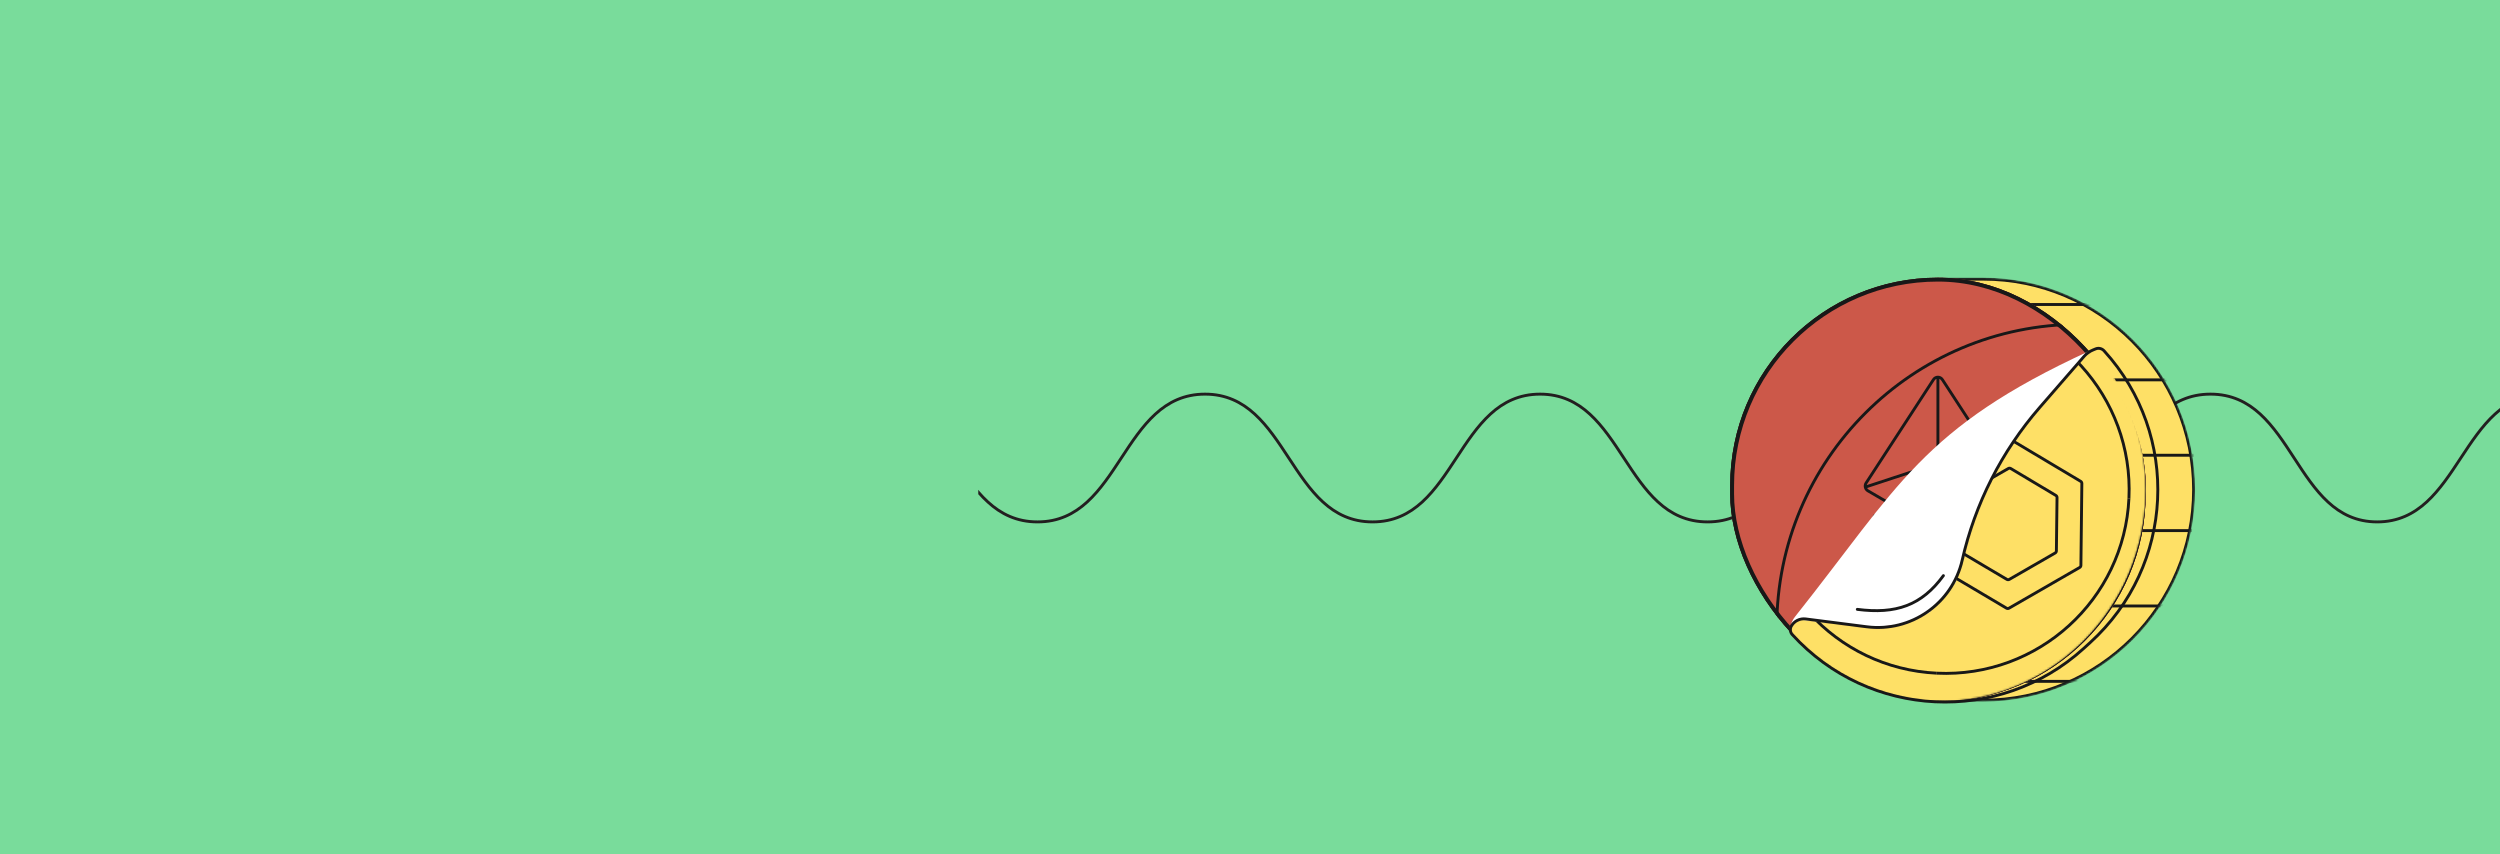 <svg width="1288" height="440" viewBox="0 0 1288 440" fill="none" xmlns="http://www.w3.org/2000/svg">
<rect width="1288" height="440" fill="#79DC9B"/>
<g clip-path="url(#clip0_110_458)">
<path d="M-760 203C-716.912 203 -716.912 268.826 -673.689 268.826C-630.466 268.826 -630.601 203 -587.378 203C-544.155 203 -544.29 268.885 -501.067 268.885C-457.844 268.885 -457.98 203.059 -414.756 203.059C-371.533 203.059 -371.669 268.885 -328.445 268.885C-285.222 268.885 -285.222 203.059 -242.135 203.059C-199.047 203.059 -198.911 268.885 -155.824 268.885C-112.736 268.885 -112.6 203.059 -69.513 203.059C-26.425 203.059 -26.29 268.885 16.798 268.885C59.886 268.885 59.886 203.059 103.109 203.059C146.332 203.059 146.197 268.885 189.42 268.885C232.643 268.885 232.508 203.059 275.731 203.059C318.954 203.059 318.819 268.885 361.906 268.885C404.994 268.885 405.13 203.059 448.217 203.059C491.305 203.059 491.44 268.885 534.528 268.885C577.616 268.885 577.751 203.059 620.839 203.059C663.927 203.059 664.062 268.885 707.15 268.885C750.238 268.885 750.373 203.059 793.461 203.059C836.549 203.059 836.684 268.885 879.772 268.885C922.859 268.885 922.995 203.059 966.083 203.059C1009.17 203.059 1009.31 268.885 1052.53 268.885C1095.75 268.885 1095.62 203.059 1138.84 203.059C1182.06 203.059 1181.93 268.885 1224.74 268.885C1267.56 268.885 1267.97 203.059 1311.06 203.059C1354.14 203.059 1354.68 268.885 1397.77 268.885C1440.86 268.885 1441 203.059 1484.22 203.059C1527.44 203.059 1527.31 268.885 1570.53 268.885C1613.75 268.885 1613.75 203.059 1656.98 203.059C1700.2 203.059 1700.06 268.885 1743.29 268.885C1786.51 268.885 1786.51 203.059 1829.6 203.059C1872.69 203.059 1872.82 268.885 1915.77 268.885C1958.73 268.885 1959 203.059 2002.08 203.059C2045.17 203.059 2045.44 268.885 2088.67 268.885C2131.89 268.885 2131.89 203.059 2174.98 203.059C2218.07 203.059 2218.2 268.885 2261.42 268.885C2304.65 268.885 2304.65 203.059 2347.73 203.059C2390.82 203.059 2390.96 268.885 2434.18 268.885C2477.4 268.885 2477.4 203.059 2520.63 203.059C2563.85 203.059 2563.85 268.885 2606.8 268.885C2649.76 268.885 2650.03 203.059 2693.25 203.059" stroke="#231F20" stroke-width="1.5" stroke-miterlimit="10"/>
<mask id="mask0_110_458" style="mask-type:alpha" maskUnits="userSpaceOnUse" x="1002" y="143" width="129" height="219">
<path d="M1002.28 143.066H1021.69C1082.01 143.066 1130.9 191.962 1130.9 252.278C1130.9 312.594 1082.01 361.489 1021.69 361.489H1002.28V143.066Z" fill="#C4C4C4"/>
</mask>
<g mask="url(#mask0_110_458)">
<path d="M1003.03 143.816H1021.69C1081.59 143.816 1130.15 192.376 1130.15 252.278C1130.15 312.179 1081.59 360.739 1021.69 360.739H1003.03V143.816Z" fill="#FEE066" stroke="#181818" stroke-width="1.5"/>
<line x1="940.391" y1="156.878" x2="1178.23" y2="156.878" stroke="#181818" stroke-width="1.5"/>
<line x1="940.391" y1="195.708" x2="1178.23" y2="195.708" stroke="#181818" stroke-width="1.5"/>
<line x1="940.391" y1="234.54" x2="1178.23" y2="234.54" stroke="#181818" stroke-width="1.5"/>
<line x1="940.391" y1="273.37" x2="1178.23" y2="273.37" stroke="#181818" stroke-width="1.5"/>
<line x1="940.391" y1="312.201" x2="1178.23" y2="312.201" stroke="#181818" stroke-width="1.5"/>
<line x1="940.391" y1="351.032" x2="1178.23" y2="351.032" stroke="#181818" stroke-width="1.5"/>
</g>
<path fill-rule="evenodd" clip-rule="evenodd" d="M997.331 200.011C997.893 200.011 998.349 200.476 998.349 201.05V303.502C998.349 304.076 997.893 304.542 997.331 304.542C996.768 304.542 996.312 304.076 996.312 303.502V201.05C996.312 200.476 996.768 200.011 997.331 200.011Z" fill="#181818"/>
<path fill-rule="evenodd" clip-rule="evenodd" d="M986.946 200.011C987.508 200.011 987.964 200.476 987.964 201.05V303.502C987.964 304.076 987.508 304.542 986.946 304.542C986.383 304.542 985.927 304.076 985.927 303.502V201.05C985.927 200.476 986.383 200.011 986.946 200.011Z" fill="#181818"/>
<path fill-rule="evenodd" clip-rule="evenodd" d="M966.886 220.02C966.886 219.446 967.342 218.981 967.904 218.981H1011.38C1020.82 218.981 1028.47 226.788 1028.47 236.418C1028.47 246.044 1020.82 253.849 1011.39 253.855L987.003 253.872C986.441 253.872 985.984 253.407 985.984 252.833C985.984 252.259 986.439 251.794 987.002 251.793L1011.39 251.777C1019.7 251.771 1026.43 244.896 1026.43 236.418C1026.43 227.936 1019.69 221.06 1011.38 221.06H967.904C967.342 221.06 966.886 220.594 966.886 220.02Z" fill="#181818"/>
<path fill-rule="evenodd" clip-rule="evenodd" d="M985.984 252.807C985.984 252.233 986.44 251.768 987.003 251.768H1013.57C1023 251.768 1030.65 259.572 1030.65 269.2C1030.65 278.827 1023 286.631 1013.57 286.631H967.904C967.342 286.631 966.886 286.166 966.886 285.592C966.886 285.018 967.342 284.553 967.904 284.553H1013.57C1021.88 284.553 1028.61 277.679 1028.61 269.2C1028.61 260.721 1021.88 253.847 1013.57 253.847H987.003C986.44 253.847 985.984 253.381 985.984 252.807Z" fill="#181818"/>
<g clip-path="url(#clip1_110_458)">
<rect x="891.385" y="143.065" width="214.054" height="218.423" rx="107.027" fill="#CC5849"/>
<rect x="915.385" y="167.069" width="312" height="312" rx="156" fill="#CC5849" stroke="#181818" stroke-width="1.5"/>
<path fill-rule="evenodd" clip-rule="evenodd" d="M999.016 193.536V237.759C999.454 237.803 999.889 237.895 1000.31 238.035L1035.84 249.773C1035.8 249.435 1035.68 249.101 1035.48 248.797L1000.24 194.457C999.933 193.982 999.493 193.675 999.016 193.536ZM997.808 272.929V239.005C997.495 239.044 997.185 239.113 996.882 239.214L961.178 251.011C961.363 251.42 961.668 251.776 962.08 252.017L997.322 272.718C997.477 272.81 997.64 272.88 997.808 272.929ZM964.706 266.968C963.903 265.812 965.182 264.317 966.406 265.022L997.338 282.828C997.672 283.02 998.042 283.116 998.412 283.116C998.782 283.116 999.152 283.02 999.486 282.828L1030.42 265.022C1031.64 264.317 1032.92 265.812 1032.12 266.968L1001.18 311.485C999.826 313.441 996.998 313.441 995.639 311.485L964.706 266.968ZM965.666 266.185C965.666 266.194 965.665 266.214 965.69 266.25L996.623 310.767C996.929 311.208 997.351 311.495 997.808 311.628V284.299C997.441 284.231 997.082 284.101 996.747 283.908L965.815 266.101C965.777 266.08 965.76 266.084 965.753 266.085C965.739 266.088 965.717 266.098 965.697 266.122C965.676 266.146 965.668 266.17 965.666 266.185ZM999.016 284.299V311.628C999.472 311.495 999.894 311.208 1000.2 310.767L1031.13 266.25C1031.16 266.214 1031.16 266.194 1031.16 266.185C1031.16 266.17 1031.15 266.146 1031.13 266.122C1031.11 266.098 1031.08 266.088 1031.07 266.085C1031.06 266.084 1031.05 266.08 1031.01 266.101L1000.08 283.908C999.742 284.101 999.383 284.231 999.016 284.299Z" fill="#CC5849"/>
<path d="M998.411 311.453V283.421M998.411 194.317V273.521M1035.82 250.952L1000.1 239.203C999.002 238.842 997.82 238.842 996.722 239.203L961.005 250.952M1035.82 250.952C1035.95 250.248 1035.83 249.488 1035.41 248.839L1000.71 195.574C999.615 193.898 997.207 193.898 996.115 195.574L961.416 248.839C960.993 249.488 960.869 250.248 961.005 250.952M1035.82 250.952C1035.67 251.725 1035.2 252.433 1034.48 252.858L999.78 273.149C999.356 273.397 998.883 273.521 998.411 273.521M961.005 250.952C961.154 251.725 961.617 252.433 962.343 252.858L997.042 273.149C997.466 273.397 997.938 273.521 998.411 273.521M998.411 283.421C998.876 283.421 999.34 283.301 999.759 283.061L1030.21 265.608C1030.86 265.239 1031.54 266.02 1031.11 266.634L1000.66 310.27C999.556 311.847 997.266 311.847 996.165 310.27L965.709 266.634C965.28 266.02 965.964 265.239 966.607 265.608L997.063 283.061C997.481 283.301 997.946 283.421 998.411 283.421Z" stroke="#181818" stroke-width="1.5"/>
</g>
<rect x="892.385" y="144.065" width="212.054" height="216.423" rx="106.027" stroke="#181818" stroke-width="2"/>
<rect x="892.135" y="143.815" width="212.554" height="216.923" rx="106.277" stroke="#181818" stroke-width="1.5"/>
<mask id="mask1_110_458" style="mask-type:alpha" maskUnits="userSpaceOnUse" x="922" y="179" width="190" height="183">
<path d="M1079.68 179.749L1078.26 180.328C1076.52 181.045 1074.97 182.159 1073.73 183.582L1050.84 209.93C1031.26 232.458 1017.55 259.474 1010.93 288.576C1005.83 310.976 984.555 325.84 961.769 322.919L930.273 318.882C927.274 318.497 924.343 319.973 922.865 322.611C922.086 324.003 922.286 325.739 923.36 326.918C962.831 370.277 1030.04 373.557 1073.45 334.146L1076.84 331.064C1120.38 291.545 1123.58 224.201 1084 180.723C1082.91 179.52 1081.18 179.131 1079.68 179.749Z" fill="#C4C4C4"/>
</mask>
<g mask="url(#mask1_110_458)">
<mask id="mask2_110_458" style="mask-type:alpha" maskUnits="userSpaceOnUse" x="891" y="143" width="215" height="219">
<path d="M1105.32 257.4C1102.55 317.649 1052.44 364.199 993.397 361.372C934.353 358.545 888.734 307.411 891.505 247.161C894.275 186.912 944.387 140.362 1003.43 143.189C1062.48 146.017 1108.09 197.15 1105.32 257.4Z" fill="#FDDF6F"/>
</mask>
<g mask="url(#mask2_110_458)">
<path d="M965.897 356.33C909.581 338.005 878.486 276.566 896.445 219.101C914.403 161.636 974.614 129.907 1030.93 148.231C1087.24 166.556 1118.34 227.996 1100.38 285.46C1082.42 342.925 1022.21 374.655 965.897 356.33Z" fill="#FEE066"/>
<path d="M997.289 290.991L997.845 274.105C997.849 273.662 998.087 273.254 998.471 273.03L1008.61 267.119C1009.46 266.622 1010.53 267.238 1010.52 268.217L1009.98 283.59C1009.97 284.038 1010.21 284.455 1010.6 284.684L1033.92 298.493C1034.32 298.727 1034.81 298.73 1035.21 298.501L1058.81 284.907C1059.2 284.684 1059.44 284.276 1059.45 283.832L1059.78 256.336C1059.78 255.888 1059.55 255.471 1059.16 255.241L1035.96 241.395C1035.57 241.159 1035.07 241.155 1034.67 241.384L973.305 276.593C972.906 276.822 972.413 276.818 972.018 276.583L936.245 255.287C935.858 255.056 935.623 254.639 935.629 254.19L936.174 211.986C936.179 211.542 936.42 211.133 936.807 210.911L973.207 189.996C973.607 189.766 974.1 189.77 974.496 190.006L1010.27 211.303C1010.66 211.533 1010.89 211.947 1010.89 212.393L1010.73 232.429C1010.73 232.888 1010.47 233.308 1010.07 233.527L999.755 239.092C998.906 239.55 997.874 238.937 997.88 237.978L997.99 219.573C997.993 219.127 997.758 218.714 997.373 218.485L974.326 204.782C973.933 204.548 973.444 204.543 973.046 204.769L949.359 218.171C948.968 218.392 948.724 218.802 948.718 219.248L948.32 246.788C948.314 247.237 948.548 247.655 948.935 247.886L972.301 261.821C972.697 262.057 973.191 262.06 973.591 261.831L1034.84 226.605C1035.24 226.375 1035.73 226.379 1036.13 226.615L1071.95 247.981C1072.34 248.211 1072.57 248.627 1072.57 249.075L1072.08 291.29C1072.07 291.735 1071.83 292.143 1071.45 292.366L1035.04 313.341C1034.64 313.571 1034.14 313.568 1033.75 313.333L997.907 292.085C997.519 291.856 997.284 291.439 997.289 290.991Z" fill="#FEE066" stroke="#181818" stroke-width="1.5"/>
</g>
<path d="M1096.83 256.717C1094.38 308.933 1050.06 349.277 997.844 346.826M1006.72 157.735C954.501 155.284 910.185 195.627 907.735 247.844" stroke="#181818" stroke-width="1.5"/>
<path d="M1096.83 256.718C1099.28 204.501 1058.93 160.185 1006.72 157.735M997.844 346.827C945.628 344.376 905.284 300.06 907.735 247.844" stroke="#181818" stroke-width="1.5"/>
<path d="M963.814 215.058L961.49 265.605C961.028 275.645 968.792 284.174 978.831 284.654V284.654C988.865 285.135 997.375 277.393 997.843 267.358L999.173 238.843" stroke="#181818" stroke-width="1.5" stroke-linecap="round"/>
</g>
<path d="M1076.06 181.009C990 220.652 978.224 250.511 924.809 317.719C922.994 320.003 922.1 322.933 922.377 325.838L922.762 322.205L926.127 319.142L950.27 321.778L962.81 323.226L979.042 321.839L993.935 315.666L1007.56 299.985L1013.4 280.717L1017 268.001L1026.21 245.67L1037.4 226.868L1055.85 204.327L1069.98 188.035L1076.06 181.009Z" fill="white"/>
<path d="M1079.67 179.748L1078.26 180.328C1076.52 181.044 1074.97 182.158 1073.73 183.581L1050.84 209.929C1031.26 232.458 1017.55 259.473 1010.93 288.575C1005.83 310.975 984.555 325.84 961.769 322.919L930.273 318.881C927.274 318.497 924.342 319.973 922.865 322.611C922.085 324.002 922.286 325.738 923.359 326.918C962.831 370.276 1030.04 373.556 1073.45 334.145L1076.84 331.064C1120.38 291.544 1123.58 224.2 1084 180.722C1082.91 179.52 1081.18 179.13 1079.67 179.748Z" stroke="#181818" stroke-width="1.5"/>
<path d="M956.889 313.946C976.745 316.491 989.973 312.014 1001.24 296.57" stroke="#181818" stroke-width="1.5" stroke-linecap="round"/>
</g>
<defs>
<clipPath id="clip0_110_458">
<rect width="784" height="440" fill="white" transform="translate(504)"/>
</clipPath>
<clipPath id="clip1_110_458">
<rect x="891.385" y="143.065" width="214.054" height="218.423" rx="107.027" fill="white"/>
</clipPath>
</defs>
</svg>
